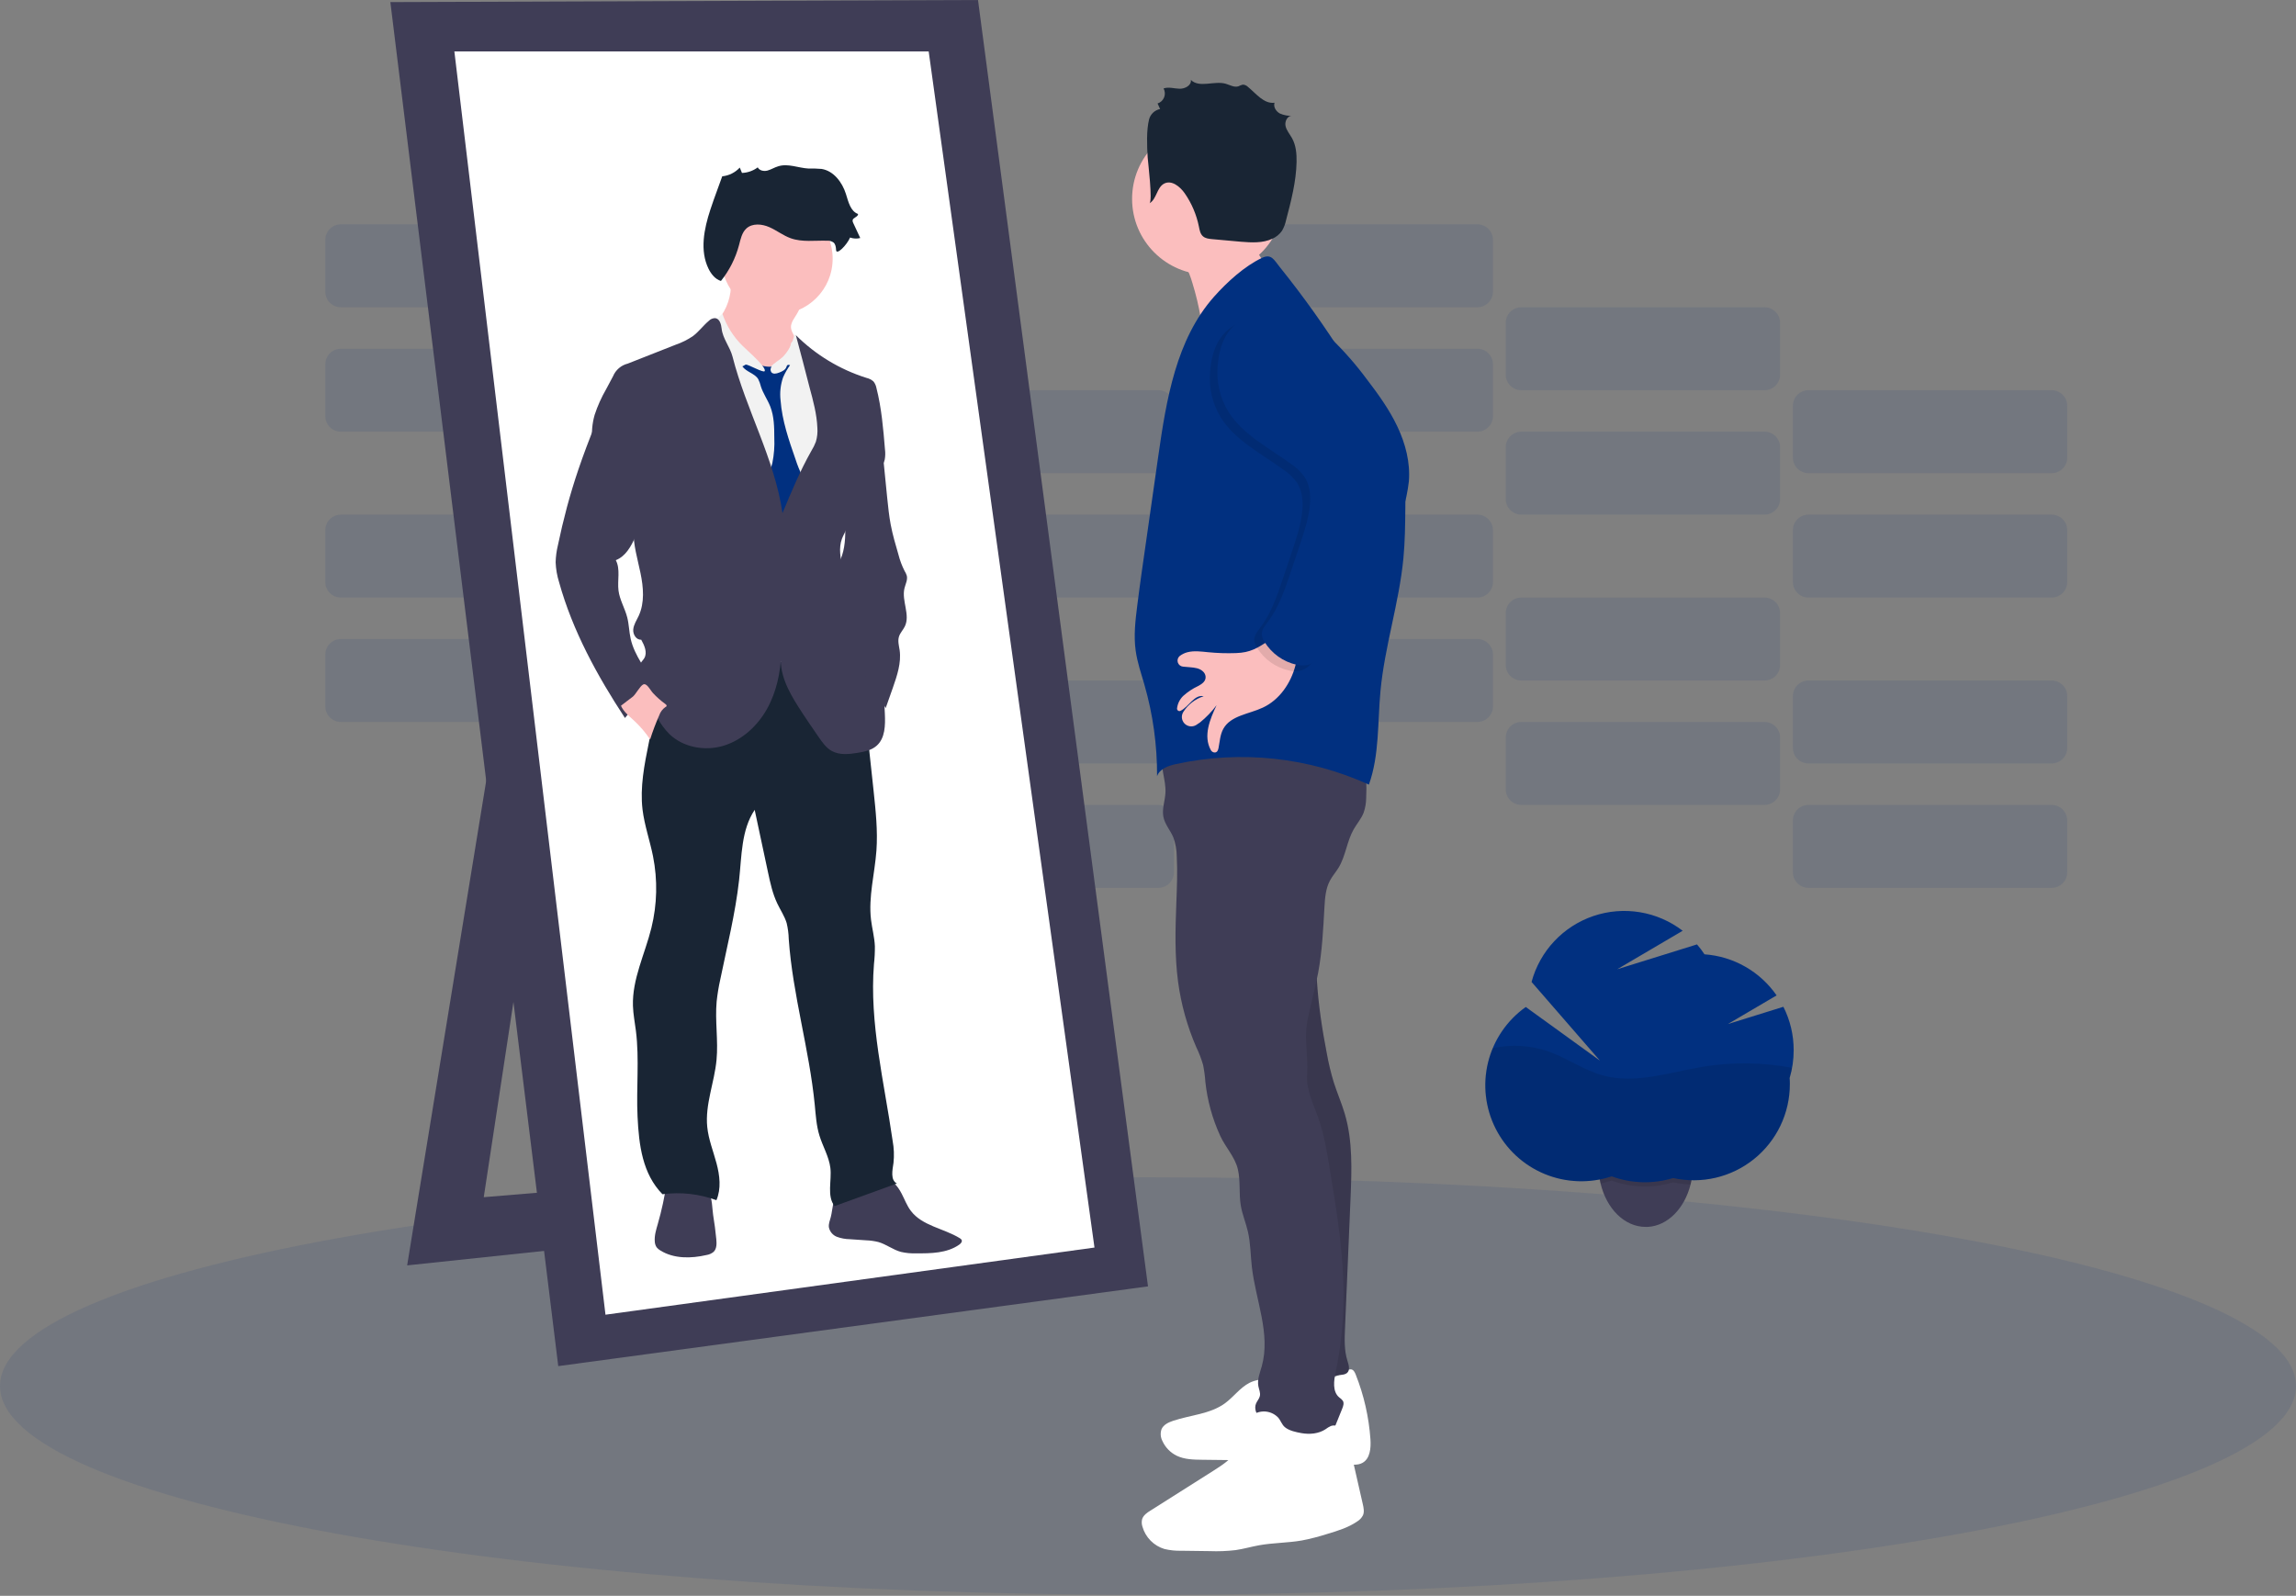 <svg width="410" height="285" viewBox="0 0 410 285" fill="none" xmlns="http://www.w3.org/2000/svg">
<rect x="0" y="0" width="410" height="285" fill="#808080" stroke="none"/>
<g clip-path="url(#clip0_10_401)">
<path opacity="0.1" d="M104.299 114.125H60.874C59.336 114.125 58.09 115.372 58.09 116.91V126.152C58.09 127.69 59.336 128.936 60.874 128.936H104.299C105.837 128.936 107.083 127.69 107.083 126.152V116.91C107.083 115.372 105.837 114.125 104.299 114.125Z" fill="#013080"/>
<path opacity="0.1" d="M155.571 128.94H112.147C110.609 128.94 109.362 130.187 109.362 131.725V140.967C109.362 142.504 110.609 143.751 112.147 143.751H155.571C157.109 143.751 158.356 142.504 158.356 140.967V131.725C158.356 130.187 157.109 128.94 155.571 128.94Z" fill="#013080"/>
<path opacity="0.1" d="M206.848 143.751H163.423C161.885 143.751 160.638 144.998 160.638 146.536V155.777C160.638 157.315 161.885 158.562 163.423 158.562H206.848C208.385 158.562 209.632 157.315 209.632 155.777V146.536C209.632 144.998 208.385 143.751 206.848 143.751Z" fill="#013080"/>
<path opacity="0.1" d="M104.299 91.909H60.874C59.336 91.909 58.09 93.156 58.09 94.694V103.935C58.09 105.473 59.336 106.72 60.874 106.72H104.299C105.837 106.72 107.083 105.473 107.083 103.935V94.694C107.083 93.156 105.837 91.909 104.299 91.909Z" fill="#013080"/>
<path opacity="0.1" d="M155.571 106.72H112.147C110.609 106.72 109.362 107.967 109.362 109.505V118.746C109.362 120.284 110.609 121.531 112.147 121.531H155.571C157.109 121.531 158.356 120.284 158.356 118.746V109.505C158.356 107.967 157.109 106.72 155.571 106.72Z" fill="#013080"/>
<path opacity="0.1" d="M206.848 121.535H163.423C161.885 121.535 160.638 122.781 160.638 124.319V133.561C160.638 135.099 161.885 136.346 163.423 136.346H206.848C208.385 136.346 209.632 135.099 209.632 133.561V124.319C209.632 122.781 208.385 121.535 206.848 121.535Z" fill="#013080"/>
<path opacity="0.1" d="M263.817 114.125H220.392C218.854 114.125 217.607 115.372 217.607 116.91V126.152C217.607 127.69 218.854 128.936 220.392 128.936H263.817C265.354 128.936 266.601 127.69 266.601 126.152V116.91C266.601 115.372 265.354 114.125 263.817 114.125Z" fill="#013080"/>
<path opacity="0.1" d="M315.089 128.94H271.664C270.126 128.94 268.88 130.187 268.88 131.725V140.967C268.88 142.504 270.126 143.751 271.664 143.751H315.089C316.627 143.751 317.874 142.504 317.874 140.967V131.725C317.874 130.187 316.627 128.94 315.089 128.94Z" fill="#013080"/>
<path opacity="0.1" d="M366.365 143.751H322.941C321.403 143.751 320.156 144.998 320.156 146.536V155.777C320.156 157.315 321.403 158.562 322.941 158.562H366.365C367.903 158.562 369.15 157.315 369.15 155.777V146.536C369.15 144.998 367.903 143.751 366.365 143.751Z" fill="#013080"/>
<path opacity="0.1" d="M263.817 91.909H220.392C218.854 91.909 217.607 93.156 217.607 94.694V103.935C217.607 105.473 218.854 106.72 220.392 106.72H263.817C265.354 106.72 266.601 105.473 266.601 103.935V94.694C266.601 93.156 265.354 91.909 263.817 91.909Z" fill="#013080"/>
<path opacity="0.1" d="M315.089 106.72H271.664C270.126 106.72 268.88 107.967 268.88 109.505V118.746C268.88 120.284 270.126 121.531 271.664 121.531H315.089C316.627 121.531 317.874 120.284 317.874 118.746V109.505C317.874 107.967 316.627 106.72 315.089 106.72Z" fill="#013080"/>
<path opacity="0.1" d="M366.365 121.535H322.941C321.403 121.535 320.156 122.781 320.156 124.319V133.561C320.156 135.099 321.403 136.346 322.941 136.346H366.365C367.903 136.346 369.15 135.099 369.15 133.561V124.319C369.15 122.781 367.903 121.535 366.365 121.535Z" fill="#013080"/>
<path opacity="0.1" d="M104.299 62.283H60.874C59.336 62.283 58.09 63.53 58.09 65.068V74.31C58.09 75.847 59.336 77.094 60.874 77.094H104.299C105.837 77.094 107.083 75.847 107.083 74.31V65.068C107.083 63.53 105.837 62.283 104.299 62.283Z" fill="#013080"/>
<path opacity="0.1" d="M155.571 77.094H112.147C110.609 77.094 109.362 78.341 109.362 79.879V89.121C109.362 90.659 110.609 91.905 112.147 91.905H155.571C157.109 91.905 158.356 90.659 158.356 89.121V79.879C158.356 78.341 157.109 77.094 155.571 77.094Z" fill="#013080"/>
<path opacity="0.1" d="M206.848 91.909H163.423C161.885 91.909 160.638 93.156 160.638 94.694V103.935C160.638 105.473 161.885 106.72 163.423 106.72H206.848C208.385 106.72 209.632 105.473 209.632 103.935V94.694C209.632 93.156 208.385 91.909 206.848 91.909Z" fill="#013080"/>
<path opacity="0.1" d="M104.299 40.063H60.874C59.336 40.063 58.09 41.31 58.09 42.847V52.089C58.09 53.627 59.336 54.874 60.874 54.874H104.299C105.837 54.874 107.083 53.627 107.083 52.089V42.847C107.083 41.31 105.837 40.063 104.299 40.063Z" fill="#013080"/>
<path opacity="0.1" d="M155.571 54.878H112.147C110.609 54.878 109.362 56.124 109.362 57.662V66.904C109.362 68.442 110.609 69.689 112.147 69.689H155.571C157.109 69.689 158.356 68.442 158.356 66.904V57.662C158.356 56.124 157.109 54.878 155.571 54.878Z" fill="#013080"/>
<path opacity="0.1" d="M206.848 69.689H163.423C161.885 69.689 160.638 70.935 160.638 72.473V81.715C160.638 83.253 161.885 84.5 163.423 84.5H206.848C208.385 84.5 209.632 83.253 209.632 81.715V72.473C209.632 70.935 208.385 69.689 206.848 69.689Z" fill="#013080"/>
<path opacity="0.1" d="M263.817 62.283H220.392C218.854 62.283 217.607 63.53 217.607 65.068V74.31C217.607 75.847 218.854 77.094 220.392 77.094H263.817C265.354 77.094 266.601 75.847 266.601 74.31V65.068C266.601 63.53 265.354 62.283 263.817 62.283Z" fill="#013080"/>
<path opacity="0.1" d="M315.089 77.094H271.664C270.126 77.094 268.88 78.341 268.88 79.879V89.121C268.88 90.659 270.126 91.905 271.664 91.905H315.089C316.627 91.905 317.874 90.659 317.874 89.121V79.879C317.874 78.341 316.627 77.094 315.089 77.094Z" fill="#013080"/>
<path opacity="0.1" d="M366.365 91.909H322.941C321.403 91.909 320.156 93.156 320.156 94.694V103.935C320.156 105.473 321.403 106.72 322.941 106.72H366.365C367.903 106.72 369.15 105.473 369.15 103.935V94.694C369.15 93.156 367.903 91.909 366.365 91.909Z" fill="#013080"/>
<path opacity="0.1" d="M263.817 40.063H220.392C218.854 40.063 217.607 41.31 217.607 42.847V52.089C217.607 53.627 218.854 54.874 220.392 54.874H263.817C265.354 54.874 266.601 53.627 266.601 52.089V42.847C266.601 41.31 265.354 40.063 263.817 40.063Z" fill="#013080"/>
<path opacity="0.1" d="M315.089 54.878H271.664C270.126 54.878 268.88 56.124 268.88 57.662V66.904C268.88 68.442 270.126 69.689 271.664 69.689H315.089C316.627 69.689 317.874 68.442 317.874 66.904V57.662C317.874 56.124 316.627 54.878 315.089 54.878Z" fill="#013080"/>
<path opacity="0.1" d="M366.365 69.689H322.941C321.403 69.689 320.156 70.935 320.156 72.473V81.715C320.156 83.253 321.403 84.5 322.941 84.5H366.365C367.903 84.5 369.15 83.253 369.15 81.715V72.473C369.15 70.935 367.903 69.689 366.365 69.689Z" fill="#013080"/>
<path opacity="0.1" d="M205 284.826C318.218 284.826 410 268.131 410 247.537C410 226.942 318.218 210.247 205 210.247C91.782 210.247 0 226.942 0 247.537C0 268.131 91.782 284.826 205 284.826Z" fill="#013080"/>
<path d="M89.945 120.302L72.706 225.987L150.658 217.742L147.285 208.748L86.385 213.807L100.626 120.114L89.945 120.302Z" fill="#3F3D56"/>
<path d="M69.707 0.375L174.644 0L205 229.735L99.689 243.976L69.707 0.375Z" fill="#3F3D56"/>
<path d="M81.138 9.182H165.836L195.443 222.802L108.122 234.794L81.138 9.182Z" fill="white"/>
<path d="M161.017 213.193C161.549 214.212 161.946 215.314 162.64 216.232C164.663 218.938 168.505 219.361 171.387 221.127C171.531 221.2 171.65 221.315 171.728 221.456C171.859 221.767 171.567 222.093 171.286 222.288C169.101 223.821 166.234 223.855 163.562 223.836C162.664 223.868 161.765 223.782 160.889 223.581C159.477 223.207 158.266 222.221 156.872 221.82C156.149 221.639 155.409 221.535 154.664 221.509L151.737 221.31C150.958 221.299 150.187 221.156 149.455 220.887C149.091 220.747 148.768 220.518 148.516 220.219C148.264 219.921 148.092 219.564 148.016 219.181C147.934 218.559 148.2 217.956 148.357 217.349C148.732 215.91 148.616 214.171 149.736 213.189C150.198 212.835 150.727 212.58 151.292 212.439C153.328 211.753 155.408 211.2 157.516 210.783C159.252 210.442 160.249 211.716 161.017 213.193Z" fill="#3F3D56"/>
<path d="M127.91 221.299C127.984 222.097 128.007 223.012 127.43 223.57C127.07 223.868 126.636 224.063 126.174 224.132C123.405 224.777 120.317 224.822 117.907 223.315C117.656 223.172 117.435 222.982 117.255 222.757C117.054 222.449 116.94 222.093 116.925 221.726C116.839 220.665 117.165 219.62 117.461 218.597C118.161 216.169 118.694 213.696 119.054 211.195C119.084 210.989 126.126 212.319 126.594 213.016C127.182 213.878 127.186 215.947 127.344 216.974C127.581 218.408 127.77 219.85 127.91 221.299Z" fill="#3F3D56"/>
<path d="M154.121 123.776L155.995 141.199C156.37 144.759 156.763 148.338 156.505 151.91C156.205 156.032 155.05 160.155 155.538 164.24C155.729 165.829 156.164 167.388 156.227 168.988C156.239 170.052 156.185 171.116 156.066 172.174C155.219 182.746 157.899 193.236 159.398 203.733C159.639 205.028 159.692 206.351 159.555 207.661C159.36 208.991 158.971 210.738 160.155 211.367L149.032 215.4C147.611 213.62 148.552 210.85 148.282 208.59C148.035 206.555 146.918 204.742 146.322 202.781C145.782 201.02 145.67 199.165 145.494 197.336C144.523 187.378 141.544 177.679 140.847 167.699C140.824 166.735 140.699 165.777 140.472 164.84C140.097 163.599 139.348 162.516 138.8 161.35C137.961 159.6 137.549 157.681 137.144 155.785L134.764 144.636C132.358 148.218 132.455 152.881 131.98 157.176C131.312 163.172 129.821 169.067 128.607 174.988C128.324 176.262 128.113 177.551 127.973 178.849C127.658 182.323 128.284 185.831 127.951 189.301C127.576 193.322 125.886 197.246 126.294 201.267C126.519 203.494 127.374 205.6 127.951 207.758C128.528 209.917 128.813 212.286 127.932 214.343C124.854 213.213 121.547 212.848 118.297 213.279C114.725 209.625 114.092 204.528 113.848 199.412C113.604 194.297 114.193 189.174 113.556 184.107C113.368 182.608 113.076 181.146 113.027 179.651C112.87 174.857 115.175 170.371 116.322 165.713C117.354 161.519 117.452 157.15 116.61 152.914C116.048 150.115 115.081 147.398 114.736 144.561C114.268 140.584 115.062 136.578 115.861 132.65C116.397 130.001 116.929 127.351 117.536 124.717C118.188 121.887 118.964 118.998 120.706 116.681C123.495 112.975 128.445 111.33 133.074 111.689C137.702 112.049 142.023 114.155 145.846 116.779C148.859 118.792 151.635 121.14 154.121 123.776Z" fill="#192534"/>
<path d="M141.686 57.059C141.476 57.397 141.33 57.77 141.255 58.161C141.161 58.929 141.63 59.634 142.005 60.304C142.485 61.166 142.854 62.086 143.103 63.04C143.281 63.631 143.336 64.252 143.264 64.865C143.172 65.326 143.008 65.769 142.777 66.177C142.053 67.571 140.982 68.861 139.524 69.441C138.395 69.857 137.163 69.907 136.005 69.584C134.853 69.258 133.765 68.741 132.785 68.055C131.959 67.531 131.217 66.887 130.582 66.143C129.975 65.33 129.465 64.45 129.06 63.52C128.281 61.89 127.49 60.147 127.632 58.359C127.64 58.197 127.67 58.037 127.722 57.883C127.844 57.606 128.014 57.352 128.224 57.134C129.823 55.239 130.643 52.808 130.518 50.332L135.978 51.572C137.181 51.846 138.384 52.119 139.572 52.461C140.547 52.742 142.046 53.131 142.679 54.001C143.313 54.87 142.117 56.264 141.686 57.059Z" fill="#FBBEBE"/>
<path d="M138.763 56.13C144.244 56.13 148.687 51.687 148.687 46.206C148.687 40.725 144.244 36.282 138.763 36.282C133.282 36.282 128.839 40.725 128.839 46.206C128.839 51.687 133.282 56.13 138.763 56.13Z" fill="#FBBEBE"/>
<path d="M137.166 66.226C137.586 65.308 138.493 64.727 139.321 64.15C140.15 63.572 140.989 62.834 141.15 61.834C141.16 61.607 141.216 61.385 141.315 61.181C141.634 60.702 142.391 60.941 142.844 61.294C143.946 62.152 144.696 63.37 145.426 64.558C146.372 66.003 147.181 67.532 147.844 69.127C148.897 71.904 149.024 74.936 149.14 77.9C149.245 80.598 149.346 83.338 148.691 85.954C148.278 87.61 147.566 89.218 147.525 90.923C147.401 97.118 145.25 103.04 145.1 109.235C145.089 111.026 145.179 112.816 145.37 114.598L145.722 118.619C140.273 118.307 134.839 117.828 129.42 117.184C129.262 115.332 128.734 113.537 128.251 111.746C126.271 104.422 125.002 96.924 124.462 89.357C124.173 85.339 123.877 81.337 123.431 77.334C123.03 73.695 122.243 70.034 122.715 66.402C122.962 64.751 123.482 63.153 124.252 61.672C124.495 61.082 124.914 60.581 125.451 60.237C125.719 60.107 126.004 60.015 126.298 59.963C127.148 59.791 128.01 59.69 128.876 59.66C129.088 59.642 129.301 59.662 129.506 59.72C129.871 59.902 130.171 60.193 130.364 60.552C132.034 63.062 134.397 65.033 137.166 66.226Z" fill="#F2F2F2"/>
<path d="M132.564 65.431C133.261 66.428 134.738 66.664 135.382 67.68C135.6 68.104 135.764 68.554 135.873 69.018C136.267 70.273 137.061 71.364 137.545 72.589C138.242 74.351 138.261 76.3 138.268 78.192C138.337 79.7 138.221 81.21 137.923 82.689C137.699 83.615 137.331 84.496 137.061 85.41C136.603 86.965 136.433 88.591 136.559 90.207C136.559 90.557 136.652 90.899 136.829 91.201C137.083 91.502 137.415 91.727 137.788 91.853C138.887 92.336 140.037 92.831 141.236 92.718C141.482 92.711 141.721 92.631 141.922 92.49C142.061 92.363 142.175 92.212 142.259 92.044L143.009 90.777C143.687 89.619 144.396 88.322 144.133 86.999C143.943 86.317 143.656 85.664 143.283 85.062C142.804 84.084 142.395 83.073 142.061 82.037C140.865 78.601 139.655 75.115 139.385 71.488C139.226 70.107 139.38 68.708 139.835 67.395C140.187 66.587 140.629 65.821 141.154 65.113C141.035 64.954 140.871 64.834 140.683 64.771C140.495 64.707 140.292 64.702 140.101 64.757C139.724 64.873 139.359 65.025 139.01 65.21C137.908 65.675 136.687 65.506 135.574 65.188C135.139 65.06 134.449 64.626 134 64.656C133.846 64.674 132.59 65.476 132.564 65.431Z" fill="#013080"/>
<path d="M141.338 65.39C141.113 65.21 140.764 65.045 140.566 65.255C140.499 65.346 140.45 65.449 140.423 65.559C140.228 66.084 139.655 66.342 139.134 66.544C138.613 66.747 138.051 66.859 137.736 66.473C137.637 66.323 137.588 66.145 137.597 65.965C137.605 65.785 137.671 65.613 137.785 65.473C138.015 65.195 138.293 64.96 138.605 64.779C140.329 63.562 141.504 61.715 141.874 59.638C142.357 60.022 142.677 60.575 142.769 61.185C142.893 61.781 142.908 62.396 143.032 62.992C143.215 63.846 143.624 64.644 143.717 65.51C143.766 65.971 143.717 66.436 143.717 66.897C143.734 67.347 143.787 67.796 143.875 68.239C142.998 67.309 142.379 66.218 141.338 65.39Z" fill="#F2F2F2"/>
<path d="M133.752 62.846C133.377 62.489 133.003 62.152 132.628 61.789C130.983 60.184 129.742 58.212 129.004 56.036C128.524 56.411 127.996 56.905 127.984 57.535C128.027 57.98 128.199 58.404 128.479 58.753C129.896 60.985 130.832 63.488 131.226 66.102C131.429 65.786 131.709 65.527 132.041 65.35C132.372 65.174 132.743 65.086 133.119 65.094C133.711 65.094 136.368 66.668 136.559 66.271C136.84 65.649 134.202 63.269 133.752 62.846Z" fill="#F2F2F2"/>
<path d="M142.121 59.862C145.646 63.372 149.962 65.984 154.706 67.481C155.177 67.584 155.615 67.806 155.976 68.126C156.246 68.463 156.428 68.863 156.505 69.288C157.419 72.863 157.726 76.562 158.03 80.239C158.109 80.847 158.097 81.463 157.992 82.067C157.771 83.049 157.074 83.844 156.388 84.582C154.237 86.887 151.782 89.297 151.419 92.43C151.391 93.034 151.32 93.635 151.205 94.229C151.018 94.926 150.602 95.541 150.347 96.219C149.095 99.558 151.925 103.602 150.201 106.713C151.134 108.505 151.774 110.436 152.097 112.432C152.155 113.188 152.328 113.931 152.611 114.635C153.124 115.707 154.181 116.389 155.013 117.259C157.55 119.859 157.861 123.84 158.011 127.471C158.105 129.517 158.075 131.867 156.512 133.209C155.609 133.992 154.376 134.247 153.195 134.442C151.625 134.704 149.916 134.892 148.526 134.116C147.529 133.561 146.85 132.59 146.202 131.654C144.973 129.866 143.74 128.082 142.574 126.249C140.73 123.36 138.991 120.058 139.524 116.67C139.374 120.137 138.643 123.63 136.941 126.65C135.24 129.671 132.5 132.193 129.176 133.19C125.852 134.187 121.966 133.482 119.488 131.054C118.68 130.221 117.985 129.285 117.423 128.269C116.013 125.855 114.984 123.237 114.373 120.508C114.212 119.8 114.092 119.009 114.448 118.375C114.616 118.076 114.875 117.839 115.051 117.543C115.643 116.535 115.074 115.265 114.5 114.238C113.627 114.32 113.001 113.293 113.08 112.417C113.158 111.54 113.683 110.779 114.054 109.981C115.141 107.627 114.901 104.887 114.376 102.35C113.852 99.813 113.069 97.291 113.129 94.701C113.192 91.962 111.221 89.496 109.718 87.206C108.879 85.916 107.9 84.717 107.17 83.364C105.646 80.517 105.294 77.188 106.188 74.085C106.713 72.492 107.401 70.957 108.241 69.505L109.478 67.185C109.709 66.631 110.066 66.139 110.522 65.748C110.977 65.357 111.519 65.079 112.102 64.937L120.658 61.564C121.752 61.19 122.79 60.671 123.746 60.02C124.791 59.233 125.571 58.146 126.568 57.306C126.713 57.154 126.887 57.032 127.08 56.947C127.273 56.863 127.481 56.818 127.692 56.815C128.494 56.887 128.779 57.898 128.861 58.689C129.049 60.458 130.361 61.957 130.806 63.678C133.22 73.178 138.328 81.94 139.73 91.639C141.304 87.858 142.878 84.069 144.894 80.508C145.212 79.997 145.48 79.456 145.692 78.893C145.934 78.081 146.025 77.231 145.958 76.386C145.857 73.946 145.209 71.563 144.568 69.205C143.736 65.997 142.987 63.04 142.121 59.862Z" fill="#3F3D56"/>
<path d="M158.427 88.892C158.592 90.489 158.753 92.089 159.049 93.667C159.394 95.492 159.919 97.276 160.44 99.06C160.694 100.062 161.059 101.034 161.526 101.957C161.696 102.224 161.831 102.513 161.928 102.815C162.111 103.564 161.691 104.314 161.511 105.063C160.972 107.312 162.591 109.812 161.571 111.884C161.264 112.514 160.728 113.035 160.526 113.709C160.29 114.485 160.526 115.313 160.65 116.115C160.968 118.364 160.2 120.65 159.443 122.813L158.154 126.463C156.977 124.274 155.789 122.063 154.162 120.186C153.581 119.511 152.948 118.885 152.412 118.173C151.613 117.054 150.982 115.824 150.538 114.523C149.394 111.43 148.74 108.178 148.601 104.884C148.508 103.947 148.616 103.001 148.919 102.11C149.167 101.595 149.445 101.094 149.751 100.611C150.756 98.801 150.962 96.657 150.943 94.589C150.924 92.52 150.703 90.444 150.943 88.386C151.139 86.668 151.647 85.001 152.442 83.465C152.911 82.471 153.608 81.602 154.477 80.928C155.125 80.443 155.916 80.186 156.726 80.197C157.951 80.269 157.67 81.322 157.775 82.337L158.427 88.892Z" fill="#3F3D56"/>
<path d="M103.302 83.791C102.537 86.04 101.848 88.309 101.233 90.597C100.634 92.846 100.098 95.107 99.626 97.381C99.383 98.38 99.247 99.403 99.221 100.431C99.269 101.629 99.474 102.814 99.832 103.958C102.245 112.656 106.645 120.68 111.599 128.224C113.015 126.459 114.697 124.924 116.584 123.675C116.738 123.583 116.867 123.454 116.959 123.3C117.006 123.154 117.02 122.999 116.999 122.848C116.979 122.696 116.924 122.55 116.839 122.423C115.471 119.62 113.305 117.15 112.623 114.103C112.338 112.836 112.327 111.517 112.004 110.258C111.588 108.628 110.659 107.136 110.445 105.464C110.217 103.643 110.82 101.657 109.965 100.041C111.708 99.363 112.716 97.568 113.455 95.848C114.243 94.088 114.808 92.236 115.134 90.335C115.647 86.691 114.933 82.979 113.106 79.785C112.213 78.192 111.068 76.754 109.714 75.528C109.268 75.127 108.215 73.976 107.567 73.987C106.701 74.006 106.424 75.408 106.177 76.037C105.176 78.608 104.186 81.183 103.302 83.791Z" fill="#3F3D56"/>
<path d="M118.825 125.74C118.937 125.822 119.065 125.934 119.035 126.069C119.005 126.204 118.896 126.238 118.799 126.294C118.292 126.654 117.914 127.166 117.719 127.756C117.097 129.159 116.554 130.597 116.093 132.062C115.254 130.805 114.268 129.654 113.155 128.633C112.3 127.846 111.345 127.1 110.887 126.036C110.887 126.006 112.851 124.555 113.031 124.398C113.582 123.907 114.275 122.547 114.845 122.247C115.49 121.909 116.104 123.232 116.595 123.765C117.271 124.496 118.018 125.157 118.825 125.74Z" fill="#FBBEBE"/>
<path d="M149.301 44.654C149.275 44.163 149.212 43.62 148.837 43.301C148.508 43.074 148.112 42.964 147.712 42.99C145.528 42.919 143.268 43.286 141.206 42.551C139.85 42.068 138.692 41.139 137.369 40.562C136.046 39.984 134.352 39.831 133.284 40.801C132.474 41.551 132.253 42.701 131.972 43.762C131.353 46.103 130.252 48.288 128.738 50.178C127.722 49.863 126.995 48.956 126.527 48.004C124.934 44.759 125.717 40.884 126.849 37.443C127.224 36.289 127.64 35.146 128.056 34.007L128.97 31.488C130.17 31.37 131.285 30.816 132.103 29.929L132.497 30.885C133.513 30.848 134.494 30.502 135.308 29.892C135.622 30.484 136.432 30.641 137.088 30.45C137.744 30.259 138.309 29.892 138.962 29.701C140.704 29.138 142.563 30.004 144.392 30.102C145.166 30.083 145.94 30.105 146.712 30.169C148.87 30.518 150.396 32.549 151.055 34.633C151.494 36.019 151.857 37.724 153.225 38.215C153.255 38.74 152.326 38.841 152.247 39.34C152.238 39.506 152.277 39.671 152.36 39.816L153.615 42.51C153.015 42.661 152.384 42.63 151.801 42.42C151.235 43.751 149.358 45.67 149.301 44.654Z" fill="#192534"/>
<path d="M212.923 50.519C213.559 52.574 214.06 54.669 214.422 56.789C214.692 58.378 214.849 60.143 213.938 61.47C217.409 56.249 221.033 50.871 226.306 47.502C225.232 46.338 224.415 44.961 223.908 43.46C223.401 41.96 223.216 40.37 223.364 38.793C223.394 38.478 219.035 40.123 218.702 40.31C217.173 41.161 215.771 42.218 214.279 43.129C213.507 43.597 210.292 44.706 210.262 45.377C210.262 45.808 211.54 47.127 211.78 47.581C212.25 48.523 212.633 49.507 212.923 50.519Z" fill="#FBBEBE"/>
<path d="M229.049 247.417C228.192 246.813 227.188 246.453 226.143 246.373C225.098 246.294 224.051 246.499 223.113 246.967C221.415 247.844 220.272 249.504 218.728 250.628C216.074 252.555 212.57 252.708 209.463 253.75C208.639 254.028 207.762 254.44 207.414 255.249C207.297 255.59 207.25 255.95 207.276 256.309C207.303 256.668 207.402 257.017 207.567 257.337C208.087 258.494 208.997 259.432 210.138 259.986C211.532 260.654 213.136 260.684 214.68 260.702L228.097 260.86C232.22 260.908 236.368 260.957 240.465 261.471C241.42 261.591 242.455 261.722 243.298 261.253C244.67 260.504 244.827 258.607 244.722 257.045C244.446 253.085 243.561 249.192 242.099 245.502C241.937 245.093 241.724 244.628 241.27 244.553C240.949 244.539 240.632 244.64 240.378 244.838C236.593 247.087 231.8 248.357 227.775 246.558" fill="white"/>
<path d="M235.765 161.819C234.266 170.525 235.244 179.47 236.931 188.139C237.241 189.865 237.65 191.572 238.156 193.251C238.759 195.162 239.573 196.999 240.139 198.921C241.578 203.793 241.375 209.002 241.162 214.088L240.18 237.23C240.097 239.172 240.022 241.158 240.607 243.009C240.843 243.759 241.132 244.696 240.536 245.202C240.303 245.369 240.03 245.474 239.745 245.505C237.063 245.999 234.294 245.584 231.875 244.325L231.609 220.946C231.526 213.74 231.44 206.503 230.331 199.386C229.45 193.727 227.921 188.143 227.82 182.416C227.715 176.42 229.184 170.502 230.683 164.689C231.005 163.445 232.182 162.535 233.149 161.691C233.486 161.359 233.897 161.11 234.348 160.964C234.798 160.841 235.488 161.44 235.765 161.819Z" fill="#3F3D56"/>
<path opacity="0.1" d="M235.765 161.819C234.266 170.525 235.244 179.47 236.931 188.139C237.241 189.865 237.65 191.572 238.156 193.251C238.759 195.162 239.573 196.999 240.139 198.921C241.578 203.793 241.375 209.002 241.162 214.088L240.18 237.23C240.097 239.172 240.022 241.158 240.607 243.009C240.843 243.759 241.132 244.696 240.536 245.202C240.303 245.369 240.03 245.474 239.745 245.505C237.063 245.999 234.294 245.584 231.875 244.325L231.609 220.946C231.526 213.74 231.44 206.503 230.331 199.386C229.45 193.727 227.921 188.143 227.82 182.416C227.715 176.42 229.184 170.502 230.683 164.689C231.005 163.445 232.182 162.535 233.149 161.691C233.486 161.359 233.897 161.11 234.348 160.964C234.798 160.841 235.488 161.44 235.765 161.819Z" fill="black"/>
<path d="M207.623 134.61C207.069 136.893 208.246 139.258 208.114 141.604C208.039 143.024 207.481 144.441 207.74 145.835C207.998 147.229 208.995 148.278 209.527 149.556C209.915 150.624 210.121 151.749 210.134 152.884C210.288 155.688 210.164 158.506 210.059 161.298C209.883 165.983 209.752 170.693 210.37 175.337C210.909 179.36 212.002 183.288 213.62 187.011C214.11 188.024 214.515 189.075 214.83 190.155C215.037 191.162 215.175 192.181 215.243 193.206C215.599 196.54 216.494 199.794 217.892 202.841C218.848 204.929 220.516 206.589 221.044 208.804C221.546 210.925 221.209 213.163 221.572 215.31C221.838 216.903 222.487 218.409 222.847 219.983C223.315 222.018 223.304 224.128 223.54 226.205C224.215 232.201 226.939 238.197 225.313 244.014C224.987 245.183 224.481 246.371 224.709 247.563C224.822 248.148 225.106 248.725 224.979 249.306C224.874 249.8 224.492 250.183 224.297 250.651C223.922 251.528 224.319 252.57 224.987 253.248C225.698 253.88 226.525 254.369 227.423 254.687C230.185 255.868 233.044 257.067 236.042 257.041C236.406 257.06 236.77 256.993 237.103 256.846C237.643 256.565 237.909 255.954 238.137 255.392L239.674 251.592C239.861 251.131 240.049 250.591 239.79 250.164C239.61 249.929 239.392 249.727 239.145 249.564C237.905 248.519 238.186 246.566 238.516 244.996C239.358 240.963 239.825 236.86 239.91 232.741C240.075 224.526 238.722 216.359 237.373 208.253C236.904 205.439 236.432 202.605 235.499 199.907C234.566 197.209 233.19 194.611 233.415 191.808C233.655 188.78 232.868 185.606 233.415 182.619C233.962 179.632 234.828 176.709 235.386 173.725C236.11 169.854 236.29 165.908 236.511 161.98C236.604 160.376 236.724 158.72 237.474 157.295C237.912 156.463 238.55 155.751 239.04 154.946C240.307 152.851 240.51 150.253 241.72 148.125C242.293 147.117 243.084 146.228 243.504 145.149C243.799 144.298 243.953 143.404 243.961 142.503C244.08 140.241 243.954 137.973 243.586 135.739C237.207 132.492 230.131 130.851 222.974 130.956C220.234 131.001 217.465 131.279 214.894 132.227C212.443 133.138 210.209 134.416 207.623 134.61Z" fill="#3F3D56"/>
<path d="M222.989 253.345C221.887 254.717 221.962 256.677 221.258 258.292C220.403 260.252 218.499 261.508 216.693 262.651L205.45 269.772C204.835 270.146 204.176 270.607 203.951 271.304C203.844 271.749 203.863 272.215 204.007 272.65C204.275 273.59 204.775 274.448 205.462 275.145C206.148 275.842 206.998 276.355 207.934 276.637C208.929 276.874 209.951 276.979 210.974 276.949L216.03 277.016C217.57 277.076 219.112 277.016 220.643 276.836C222.045 276.634 223.409 276.233 224.803 275.978C227.34 275.517 229.949 275.558 232.489 275.112C234.045 274.806 235.582 274.41 237.092 273.924C238.928 273.373 240.798 272.8 242.372 271.709C242.806 271.445 243.157 271.067 243.388 270.615C243.654 269.997 243.508 269.288 243.358 268.632L240.944 258.026C240.808 257.143 240.486 256.299 240 255.549C239.464 254.837 238.501 254.365 237.665 254.668C237.32 254.825 236.995 255.022 236.694 255.253C235.458 256.066 233.872 256.201 232.411 255.946C231.466 255.778 230.218 255.519 229.458 254.893C228.88 254.417 228.708 253.679 228.217 253.139C227.873 252.786 227.458 252.509 227 252.326C226.542 252.143 226.05 252.058 225.557 252.078C225.064 252.097 224.581 252.22 224.138 252.439C223.696 252.657 223.304 252.966 222.989 253.345Z" fill="white"/>
<path d="M215.7 49.057C223.178 49.057 229.24 42.995 229.24 35.517C229.24 28.039 223.178 21.977 215.7 21.977C208.222 21.977 202.159 28.039 202.159 35.517C202.159 42.995 208.222 49.057 215.7 49.057Z" fill="#FBBEBE"/>
<path d="M205.255 36.312C206.552 35.584 206.552 33.489 207.878 32.792C209.205 32.095 210.712 33.306 211.562 34.528C212.802 36.317 213.663 38.341 214.092 40.475C214.212 41.082 214.324 41.746 214.782 42.169C215.239 42.593 215.838 42.645 216.423 42.705C218.134 42.875 219.848 43.03 221.565 43.17C223.476 43.324 225.492 43.447 227.228 42.627C227.912 42.32 228.501 41.833 228.929 41.217C229.273 40.626 229.518 39.983 229.656 39.313C230.552 35.907 231.455 32.459 231.53 28.936C231.56 27.482 231.433 25.975 230.732 24.701C230.323 23.952 229.724 23.299 229.555 22.475C229.386 21.651 229.93 20.601 230.784 20.691C230.012 20.723 229.243 20.577 228.536 20.264C227.857 19.889 227.355 19.083 227.595 18.349C225.691 18.592 224.304 16.711 222.82 15.493C222.579 15.254 222.253 15.119 221.913 15.118C221.653 15.183 221.401 15.28 221.164 15.407C220.414 15.669 219.631 15.171 218.863 14.953C216.802 14.376 214.182 15.77 212.653 14.271C212.799 15.227 211.626 15.868 210.659 15.849C209.692 15.83 208.695 15.474 207.781 15.797C207.913 16.039 207.991 16.307 208.007 16.583C208.024 16.858 207.979 17.134 207.877 17.391C207.774 17.647 207.617 17.878 207.415 18.066C207.213 18.254 206.972 18.396 206.709 18.48L207.162 19.469C206.695 19.563 206.263 19.785 205.916 20.111C205.568 20.436 205.318 20.853 205.195 21.313C204.696 23.281 204.82 26.076 204.94 28.1C205 28.988 205.866 35.978 205.255 36.312Z" fill="#192534"/>
<path d="M216.809 52.97C210.007 60.619 208.275 71.387 206.825 81.524L204.689 96.493C204.134 100.375 203.565 104.258 203.081 108.152C202.744 110.816 202.429 113.522 202.796 116.183C203.085 118.282 203.786 120.305 204.37 122.325C205.892 127.624 206.649 133.112 206.619 138.624C207.072 137.29 208.643 136.75 210.022 136.451C221.594 133.94 233.667 135.229 244.448 140.127C246.341 134.824 245.985 129.023 246.513 123.416C247.263 115.422 249.845 107.676 250.61 99.697C250.891 96.725 250.924 93.738 250.954 90.751C250.977 88.559 250.999 86.344 250.542 84.196C250.033 81.82 248.957 79.605 247.844 77.45C244.767 71.46 241.348 65.652 237.605 60.053C235.721 57.235 233.756 54.473 231.71 51.767C230.673 50.396 229.615 49.039 228.536 47.697C227.49 46.397 227.037 45.269 225.376 46.048C222.239 47.517 219.091 50.403 216.809 52.97Z" fill="#013080"/>
<path d="M220.707 116.636C219.047 116.697 217.386 116.644 215.733 116.479C214.508 116.359 213.256 116.179 212.061 116.479C211.541 116.61 211.054 116.849 210.633 117.18C210.477 117.319 210.364 117.501 210.31 117.702C210.255 117.904 210.261 118.118 210.325 118.317C210.39 118.515 210.512 118.691 210.675 118.822C210.838 118.953 211.036 119.033 211.244 119.054L212.525 119.166C213.339 119.237 214.186 119.32 214.819 119.916C215.079 120.15 215.244 120.471 215.284 120.819C215.362 121.692 214.605 122.168 213.927 122.532C212.963 122.984 212.071 123.578 211.281 124.293C210.663 124.891 210.274 125.687 210.183 126.542C210.18 126.618 210.197 126.694 210.233 126.761C210.269 126.828 210.321 126.885 210.386 126.926C210.45 126.967 210.525 126.99 210.601 126.993C210.677 126.995 210.753 126.978 210.82 126.943C212.319 126.193 213.297 123.971 214.943 124.342C213.446 124.816 212.164 125.802 211.322 127.126C211.115 127.443 211.02 127.82 211.053 128.197C211.087 128.574 211.247 128.928 211.507 129.203C211.768 129.478 212.113 129.656 212.488 129.71C212.862 129.764 213.244 129.689 213.571 129.499C213.815 129.356 214.05 129.2 214.276 129.03C215.39 128.128 216.389 127.091 217.248 125.942C216.048 128.472 214.834 131.432 216.213 133.947C216.282 134.086 216.389 134.201 216.522 134.279C216.655 134.358 216.808 134.396 216.963 134.389C217.397 134.344 217.525 133.936 217.596 133.576C217.821 132.418 217.877 131.196 218.447 130.166C219.766 127.775 223.019 127.542 225.496 126.377C228.468 124.998 230.503 122.029 231.324 118.859C231.611 117.934 231.661 116.952 231.47 116.003C230.919 113.871 228.288 113.38 226.598 114.41C224.526 115.726 223.323 116.554 220.707 116.636Z" fill="#FBBEBE"/>
<path opacity="0.1" d="M218.076 74.688C220.699 78.74 225.253 81.022 229.158 83.866C230.111 84.487 230.941 85.277 231.609 86.198C232.594 87.719 232.733 89.653 232.531 91.444C232.276 93.809 231.515 96.084 230.762 98.34L229.124 103.231C228.086 106.334 227.014 109.501 225.039 112.109C224.533 112.773 223.945 113.481 223.967 114.313C224.011 114.793 224.176 115.255 224.447 115.655C225.079 116.686 225.912 117.58 226.896 118.283C227.881 118.986 228.996 119.484 230.177 119.747C230.884 119.927 231.625 119.927 232.332 119.747C233.344 119.447 234.105 118.623 234.809 117.843C238.182 114.122 241.555 110.348 243.991 105.982C246.371 101.721 247.795 96.987 249.107 92.299C249.647 90.573 250.023 88.8 250.231 87.003C250.508 83.63 249.624 80.257 248.177 77.21C246.731 74.164 244.741 71.405 242.691 68.726C240.756 66.094 238.606 63.627 236.263 61.35C232.186 57.539 227.198 55.298 221.741 57.46C217.888 58.989 216.446 62.178 216.101 66.263C215.809 69.213 216.503 72.176 218.076 74.688Z" fill="black"/>
<path d="M219.44 73.661C222.063 77.713 226.621 79.995 230.522 82.84C231.472 83.466 232.298 84.261 232.962 85.186C233.947 86.707 234.086 88.637 233.884 90.432C233.625 92.797 232.868 95.072 232.111 97.328L230.473 102.2C229.435 105.303 228.363 108.466 226.388 111.079C225.886 111.742 225.298 112.447 225.32 113.282C225.361 113.762 225.527 114.223 225.8 114.62C226.431 115.652 227.263 116.546 228.247 117.25C229.231 117.954 230.346 118.452 231.526 118.716C232.235 118.896 232.977 118.896 233.685 118.716C234.697 118.42 235.454 117.592 236.162 116.816C239.535 113.091 242.908 109.321 245.344 104.955C247.724 100.694 249.148 95.96 250.46 91.268C251.001 89.544 251.378 87.772 251.584 85.976C251.861 82.603 250.977 79.231 249.534 76.18C248.091 73.129 246.097 70.375 244.047 67.695C242.106 65.077 239.951 62.624 237.605 60.361C233.531 56.553 228.543 54.308 223.086 56.474C219.23 58.004 217.791 61.189 217.442 65.278C217.167 68.216 217.869 71.163 219.44 73.661Z" fill="#013080"/>
<path d="M302.309 208.088C302.312 209.065 302.212 210.04 302.01 210.996C301.972 211.176 301.931 211.371 301.89 211.525C300.825 215.793 297.823 218.915 294.241 219.114C294.121 219.114 294.001 219.114 293.866 219.114C290.077 219.114 286.873 215.846 285.816 211.345C285.786 211.225 285.759 211.105 285.733 210.97C285.531 210.014 285.431 209.039 285.433 208.062C285.433 201.964 289.207 197.025 293.866 197.025C298.524 197.025 302.309 202.002 302.309 208.088Z" fill="#3F3D56"/>
<path opacity="0.1" d="M302.309 208.088C302.312 209.065 302.212 210.04 302.01 210.996C301.972 211.176 301.931 211.371 301.89 211.525C301.762 211.525 301.639 211.525 301.515 211.525C300.587 211.475 299.664 211.35 298.757 211.15C297.952 211.399 297.13 211.587 296.298 211.712C295.66 211.808 295.017 211.868 294.372 211.892H293.72C292.948 211.892 292.176 211.841 291.411 211.738C290.174 211.573 288.958 211.272 287.787 210.839C287.146 211.052 286.493 211.228 285.831 211.364C285.801 211.244 285.774 211.124 285.748 210.989C285.546 210.033 285.446 209.058 285.448 208.081C285.448 201.983 289.222 197.044 293.881 197.044C298.539 197.044 302.309 202.002 302.309 208.088Z" fill="black"/>
<path d="M320.298 187.528C320.302 184.845 319.673 182.199 318.462 179.804L308.546 182.888L317.252 177.769C315.791 175.66 313.876 173.906 311.647 172.636C309.419 171.366 306.933 170.613 304.374 170.431C303.967 169.813 303.52 169.222 303.036 168.662L288.795 173.096L300.477 166.226C298.242 164.511 295.619 163.373 292.84 162.914C290.061 162.454 287.212 162.686 284.544 163.59C281.876 164.493 279.472 166.041 277.544 168.095C275.617 170.149 274.225 172.647 273.493 175.367L285.692 189.41L272.459 179.838C269.107 182.215 266.72 185.718 265.734 189.708C264.749 193.698 265.229 197.909 267.088 201.574C268.947 205.239 272.061 208.115 275.862 209.676C279.664 211.238 283.9 211.382 287.798 210.082C291.325 211.378 295.179 211.485 298.772 210.385C301.276 210.937 303.873 210.919 306.37 210.335C308.867 209.75 311.201 208.613 313.201 207.008C315.201 205.402 316.815 203.368 317.926 201.056C319.036 198.744 319.614 196.213 319.616 193.648C319.616 193.273 319.616 192.899 319.579 192.524C320.065 190.903 320.307 189.22 320.298 187.528Z" fill="#013080"/>
<path opacity="0.1" d="M320.002 190.706C314.765 189.714 309.395 189.645 304.135 190.504C298.179 191.489 292.093 193.656 286.269 192.074C282.851 191.145 279.898 188.993 276.559 187.798C273.337 186.674 269.867 186.466 266.534 187.198C265.264 190.237 264.895 193.576 265.472 196.818C266.05 200.06 267.548 203.068 269.789 205.481C272.029 207.894 274.917 209.611 278.107 210.427C281.298 211.243 284.655 211.123 287.78 210.082C291.306 211.378 295.16 211.485 298.753 210.385C301.258 210.937 303.854 210.919 306.351 210.335C308.848 209.75 311.183 208.613 313.183 207.008C315.182 205.402 316.797 203.368 317.907 201.056C319.017 198.744 319.595 196.213 319.598 193.648C319.598 193.273 319.598 192.899 319.56 192.524C319.741 191.927 319.889 191.32 320.002 190.706Z" fill="black"/>
</g>
<defs>
<clipPath id="clip0_10_401">
<rect width="410" height="284.826" fill="white"/>
</clipPath>
</defs>
</svg>
